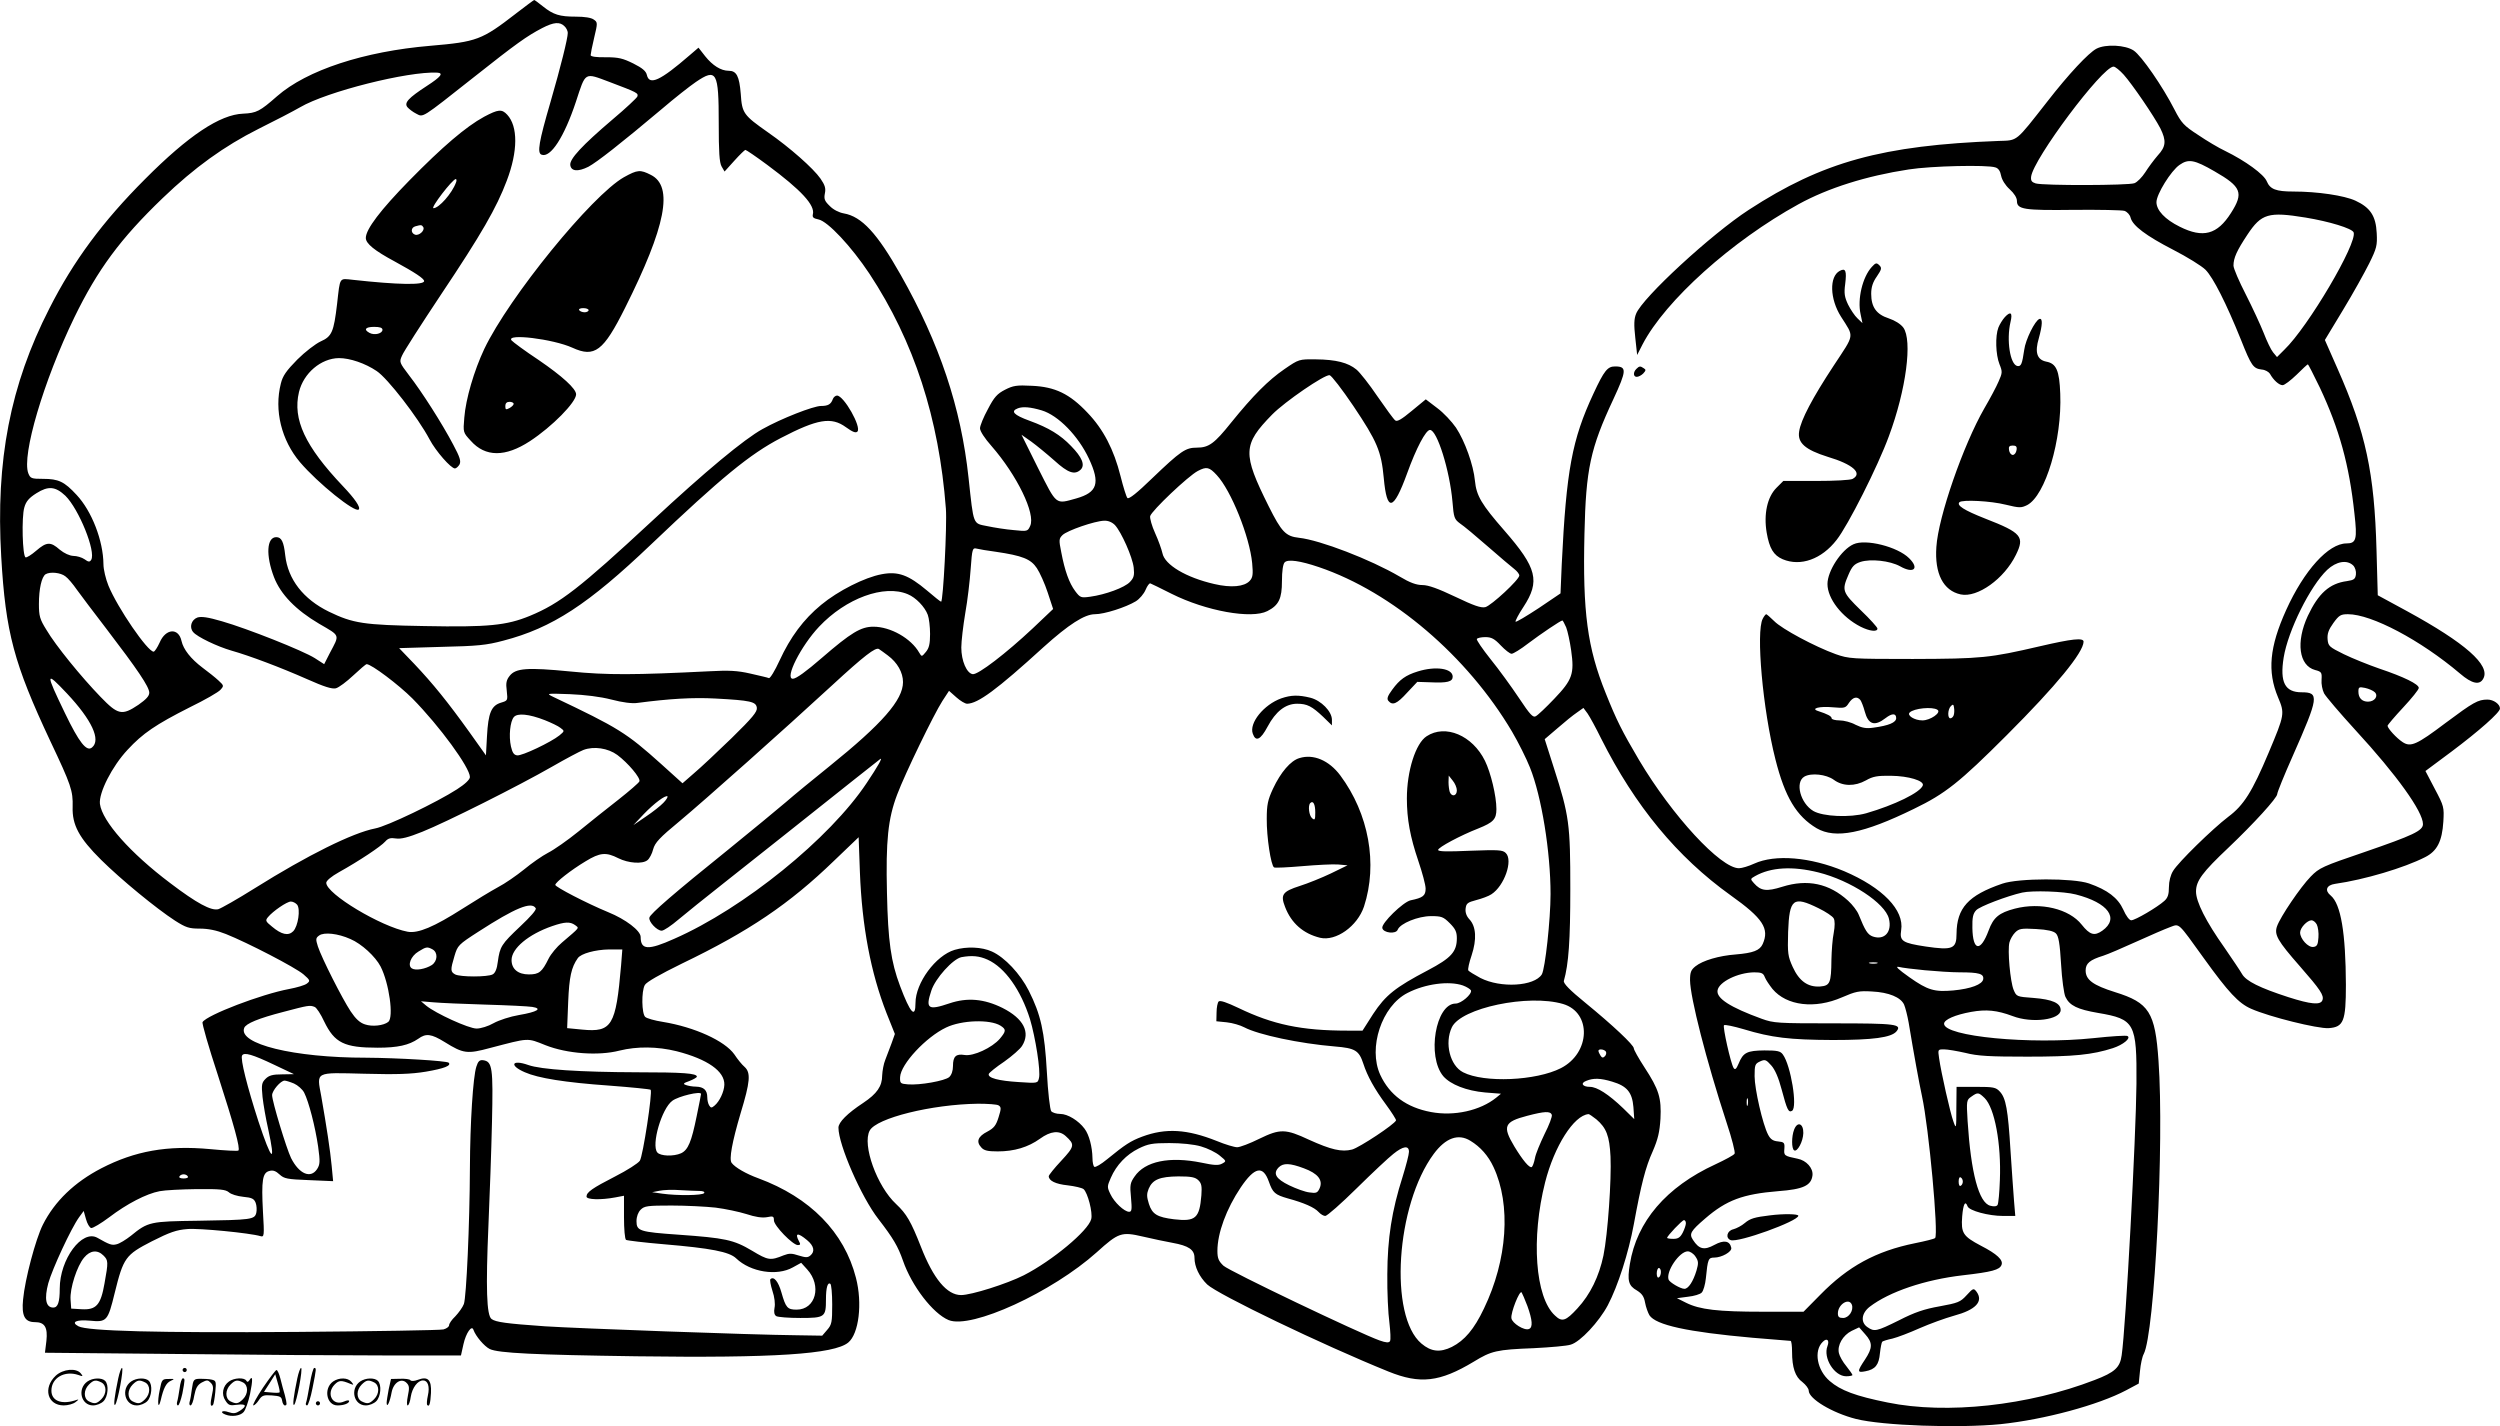 <?xml version="1.0" encoding="UTF-8"?>
<svg xmlns="http://www.w3.org/2000/svg" version="1.0" viewBox="0 0 1200.691 684.945" preserveAspectRatio="xMidYMid meet">
  <g transform="translate(-0.309,684.99) scale(0.1,-0.1)" fill="#000000" stroke="none">
    <path d="M2480 6784 c-163 -126 -187 -135 -410 -154 -319 -27 -593 -117 -736 -242 -83 -73 -99 -81 -163 -84 -111 -4 -263 -105 -471 -314 -203 -203 -344 -393 -460 -622 -188 -368 -258 -730 -231 -1192 21 -365 61 -513 236 -886 100 -211 109 -238 107 -315 -3 -87 31 -150 137 -255 95 -94 264 -233 355 -292 52 -33 67 -38 118 -38 41 0 81 -8 126 -26 103 -41 335 -161 373 -194 32 -28 33 -31 16 -44 -10 -8 -48 -19 -85 -26 -134 -25 -395 -125 -416 -159 -4 -5 29 -119 73 -253 79 -245 109 -354 99 -364 -3 -3 -64 0 -136 7 -206 19 -361 -9 -522 -92 -129 -67 -224 -158 -281 -271 -35 -70 -86 -262 -95 -359 -8 -79 8 -109 57 -109 47 0 62 -25 55 -90 l-7 -57 638 -6 c351 -4 800 -7 999 -7 l361 0 12 54 c12 54 40 94 48 69 11 -31 52 -79 78 -92 41 -20 216 -28 705 -35 659 -9 949 10 1017 66 51 42 69 188 37 311 -56 219 -220 386 -469 478 -58 21 -112 52 -128 74 -13 17 2 99 43 238 46 151 50 195 19 223 -12 10 -34 37 -49 60 -46 65 -191 131 -343 156 -39 6 -78 17 -85 24 -17 15 -19 123 -2 153 7 14 72 51 178 103 322 155 516 286 731 494 l118 113 6 -167 c10 -262 52 -483 128 -678 l40 -100 -16 -45 c-9 -24 -23 -60 -30 -79 -8 -19 -14 -53 -15 -75 0 -52 -25 -88 -91 -132 -76 -50 -119 -93 -119 -119 0 -82 110 -334 192 -439 71 -92 94 -131 118 -200 42 -121 143 -253 219 -285 109 -45 498 134 712 326 104 94 118 99 221 75 46 -11 110 -24 142 -30 78 -14 106 -33 106 -72 0 -43 23 -91 61 -128 51 -48 551 -289 870 -418 153 -62 247 -51 410 47 85 52 109 58 289 65 80 4 160 11 177 17 46 13 136 110 178 189 49 93 100 253 125 389 35 191 56 274 91 351 25 58 33 92 37 156 5 100 -7 140 -77 247 -28 43 -51 84 -51 91 0 16 -101 111 -233 219 -75 61 -106 93 -103 105 23 81 31 194 31 441 0 312 -5 352 -79 582 l-44 138 62 53 c33 29 75 63 93 75 l31 22 20 -27 c11 -16 40 -69 65 -120 163 -324 365 -569 622 -753 156 -111 187 -160 154 -234 -14 -31 -46 -43 -129 -50 -81 -6 -159 -29 -194 -57 -21 -17 -26 -28 -26 -67 1 -83 77 -382 176 -685 25 -75 42 -142 38 -148 -4 -7 -45 -29 -92 -51 -237 -109 -378 -275 -411 -479 -13 -80 -7 -104 34 -127 24 -15 34 -29 39 -58 4 -22 14 -49 21 -61 31 -47 181 -80 495 -108 96 -8 178 -15 183 -15 4 0 7 -24 7 -52 0 -76 15 -121 50 -146 16 -13 30 -31 30 -41 0 -39 113 -107 227 -136 127 -32 490 -45 694 -25 211 22 470 92 604 163 l60 32 6 60 c3 33 11 70 18 82 52 99 99 1015 71 1408 -16 234 -45 279 -209 330 -105 33 -141 59 -141 104 0 34 20 51 85 71 22 7 94 38 160 68 66 30 138 61 160 69 47 17 35 28 164 -151 116 -161 166 -215 226 -241 88 -39 319 -96 372 -93 72 5 83 33 83 208 -1 249 -24 388 -73 429 -30 24 -21 50 21 56 141 20 332 77 432 128 58 29 82 76 88 171 4 69 3 74 -41 157 l-45 86 125 93 c132 99 233 188 233 207 0 21 -31 43 -60 43 -46 0 -68 -13 -201 -112 -139 -105 -168 -118 -207 -92 -29 19 -71 65 -72 78 0 4 34 44 75 88 41 44 75 86 75 94 0 18 -71 53 -190 93 -52 18 -129 49 -170 69 -71 35 -75 39 -78 72 -2 27 5 46 28 78 27 37 35 42 70 42 113 0 348 -124 538 -285 58 -50 95 -57 112 -24 35 64 -87 171 -367 324 l-140 76 -6 217 c-10 370 -51 564 -188 873 l-60 136 87 144 c48 79 104 180 126 224 36 73 39 86 36 145 -4 83 -31 123 -102 156 -54 25 -183 44 -298 44 -84 0 -112 11 -128 49 -13 33 -102 98 -200 146 -30 14 -89 49 -130 77 -68 44 -80 57 -113 121 -57 112 -159 259 -196 284 -40 27 -135 32 -179 9 -38 -20 -133 -121 -237 -255 -153 -195 -140 -185 -232 -188 -560 -21 -846 -100 -1201 -331 -180 -117 -511 -422 -541 -499 -10 -24 -11 -53 -4 -115 l9 -83 26 51 c110 211 429 497 749 673 142 78 326 136 529 167 107 17 377 23 416 10 15 -4 24 -18 28 -40 4 -20 20 -46 41 -65 22 -20 35 -41 35 -56 0 -41 33 -46 274 -43 122 1 231 -1 243 -5 13 -5 26 -19 29 -33 10 -38 73 -86 205 -154 66 -34 136 -77 155 -96 37 -38 99 -160 170 -336 50 -126 59 -138 100 -143 16 -1 33 -11 39 -20 17 -31 44 -55 61 -55 9 0 39 23 67 50 28 28 52 50 54 50 3 0 28 -51 58 -112 93 -198 141 -370 166 -605 14 -123 9 -143 -38 -143 -87 0 -204 -130 -290 -320 -80 -177 -91 -295 -39 -419 33 -78 32 -83 -45 -266 -79 -188 -120 -253 -194 -308 -76 -58 -240 -218 -265 -260 -12 -19 -20 -50 -20 -78 0 -34 -5 -51 -22 -66 -33 -30 -140 -93 -159 -93 -9 0 -25 21 -38 51 -26 57 -76 95 -165 126 -75 26 -338 26 -416 -1 -164 -56 -219 -117 -220 -241 0 -72 -19 -80 -148 -61 -112 17 -126 26 -118 78 16 97 -89 205 -274 284 -163 68 -331 82 -432 36 -26 -12 -59 -22 -73 -22 -88 0 -320 251 -480 520 -82 139 -108 191 -160 321 -88 218 -111 388 -102 766 7 310 28 409 139 646 64 138 65 157 8 157 -36 0 -52 -19 -104 -131 -103 -221 -130 -368 -152 -817 l-6 -142 -105 -71 c-58 -38 -108 -68 -111 -65 -2 3 14 35 38 71 81 124 65 187 -91 366 -111 127 -135 168 -142 240 -7 75 -48 190 -91 255 -20 29 -60 72 -90 94 l-55 42 -68 -56 c-48 -40 -70 -53 -79 -45 -7 5 -45 57 -85 115 -39 58 -85 116 -101 129 -40 33 -98 48 -194 49 -82 1 -82 1 -152 -47 -77 -53 -150 -126 -256 -257 -80 -100 -107 -120 -164 -120 -55 0 -77 -15 -216 -148 -70 -68 -111 -101 -118 -94 -5 5 -20 53 -33 105 -32 128 -83 226 -159 305 -86 91 -156 124 -266 129 -74 4 -91 1 -130 -19 -37 -19 -52 -35 -82 -93 -21 -38 -38 -80 -38 -92 0 -14 23 -49 55 -85 123 -141 213 -326 186 -384 -12 -26 -13 -27 -79 -20 -37 3 -94 12 -127 19 -70 14 -65 1 -90 232 -36 337 -139 645 -326 975 -113 200 -187 280 -273 295 -23 4 -51 18 -68 36 -25 24 -28 34 -23 60 5 24 1 39 -21 71 -34 49 -147 149 -252 222 -118 83 -125 92 -131 185 -7 85 -20 111 -58 111 -37 0 -77 25 -113 70 l-32 41 -42 -36 c-142 -123 -194 -147 -206 -95 -4 18 -21 33 -65 55 -51 25 -71 30 -132 30 -44 -1 -73 3 -73 10 0 5 7 43 17 84 17 71 17 74 -2 87 -12 9 -44 14 -86 14 -78 0 -108 9 -159 50 -21 17 -39 30 -41 30 -2 0 -42 -30 -89 -66z m234 -60 c9 -8 16 -23 16 -32 0 -26 -34 -163 -83 -332 -56 -192 -65 -245 -43 -253 43 -17 109 85 165 254 48 146 39 141 162 95 132 -50 139 -53 133 -70 -3 -7 -56 -57 -118 -109 -148 -126 -208 -191 -204 -220 4 -30 37 -33 87 -8 41 22 155 111 351 276 63 54 137 112 165 131 100 68 110 49 110 -196 0 -140 3 -191 14 -210 l14 -24 47 52 c26 29 50 52 53 52 4 0 51 -32 105 -72 163 -121 231 -194 219 -238 -3 -14 3 -19 27 -24 45 -9 158 -130 245 -261 214 -325 334 -693 367 -1128 6 -80 -13 -447 -23 -447 -3 0 -33 24 -68 54 -88 74 -138 93 -217 78 -82 -15 -210 -80 -291 -147 -85 -70 -148 -155 -200 -268 -22 -48 -45 -86 -51 -84 -6 3 -47 12 -90 22 -61 14 -103 16 -194 11 -360 -18 -492 -19 -671 -1 -205 20 -261 16 -290 -21 -16 -20 -19 -35 -14 -72 5 -47 5 -47 -28 -57 -46 -14 -61 -49 -67 -161 l-5 -92 -79 111 c-104 145 -176 234 -265 328 l-73 76 202 6 c175 4 217 8 299 30 234 61 407 174 709 462 337 321 475 434 623 511 177 92 243 103 313 52 32 -23 47 -29 55 -21 21 21 -65 173 -98 173 -7 0 -17 -8 -20 -17 -9 -25 -23 -33 -57 -33 -36 0 -190 -60 -281 -111 -87 -48 -272 -201 -531 -442 -347 -322 -441 -395 -586 -455 -112 -46 -200 -55 -506 -49 -294 5 -343 13 -459 69 -123 60 -197 155 -210 271 -7 65 -18 87 -43 87 -46 0 -51 -87 -11 -192 32 -83 105 -158 217 -224 103 -60 99 -50 51 -141 l-27 -53 -45 29 c-57 36 -324 142 -446 177 -68 20 -99 24 -118 18 -29 -11 -40 -47 -20 -70 19 -23 115 -69 184 -89 88 -25 234 -80 363 -137 83 -37 119 -48 138 -44 15 4 52 32 84 62 31 29 60 54 64 54 23 0 154 -99 220 -165 131 -133 276 -332 276 -377 0 -12 -23 -34 -62 -59 -96 -62 -337 -178 -393 -188 -108 -21 -324 -128 -578 -287 -83 -52 -162 -97 -176 -101 -34 -8 -102 28 -231 126 -191 144 -326 296 -337 380 -6 53 58 180 133 260 73 79 135 121 299 204 72 35 138 73 147 84 17 19 17 20 -10 45 -15 14 -49 41 -76 61 -57 43 -92 88 -101 128 -14 65 -76 61 -105 -7 -11 -24 -24 -44 -29 -44 -29 0 -173 210 -217 317 -13 32 -24 78 -24 103 -1 113 -56 255 -129 333 -59 64 -87 77 -161 77 -56 0 -61 2 -71 27 -32 86 73 442 221 748 112 230 221 378 424 573 154 148 296 250 461 333 77 38 167 85 200 104 128 75 518 173 658 166 32 -2 18 -20 -50 -64 -89 -58 -110 -81 -93 -102 8 -9 26 -23 42 -31 35 -18 21 -27 278 176 202 160 254 197 327 235 56 29 85 31 107 9z m7489 -233 c41 -46 145 -198 176 -258 29 -59 27 -87 -13 -130 -18 -21 -45 -57 -60 -81 -15 -23 -38 -47 -52 -52 -29 -11 -436 -12 -474 -1 -19 6 -24 13 -22 32 10 85 342 529 396 529 8 0 30 -18 49 -39z m436 -464 c129 -74 141 -103 79 -200 -66 -104 -134 -122 -246 -66 -71 35 -112 79 -112 118 0 38 70 151 111 179 43 30 71 25 168 -31z m437 -222 c115 -19 223 -52 231 -71 19 -51 -219 -455 -333 -564 l-35 -35 -19 23 c-10 12 -30 54 -45 93 -15 38 -54 122 -86 185 -32 62 -59 125 -59 138 0 37 16 72 67 149 67 101 101 111 279 82z m-4573 -905 c114 -170 134 -217 146 -346 15 -165 46 -159 112 22 44 122 90 209 110 209 34 0 95 -195 108 -345 6 -76 9 -84 36 -104 17 -11 77 -61 134 -111 56 -49 114 -98 127 -108 13 -10 24 -24 24 -31 0 -20 -134 -144 -163 -152 -21 -5 -55 7 -145 50 -82 39 -129 56 -157 56 -29 0 -60 11 -110 41 -140 82 -382 175 -483 186 -64 7 -84 28 -146 152 -126 253 -125 295 17 440 61 62 252 193 276 189 9 -2 60 -68 114 -148z m-1497 -21 c80 -24 176 -123 227 -232 55 -118 41 -162 -61 -191 -101 -28 -92 -35 -183 145 l-80 161 47 -33 c26 -19 76 -60 111 -91 66 -60 98 -71 127 -43 21 22 6 59 -47 113 -51 53 -106 87 -199 121 -77 28 -93 46 -56 60 24 9 60 6 114 -10z m841 -311 c69 -74 158 -296 170 -423 5 -54 3 -69 -12 -85 -26 -28 -89 -34 -170 -15 -135 31 -238 92 -249 148 -4 18 -19 61 -35 96 -16 35 -26 72 -24 82 7 26 183 193 229 217 42 22 55 19 91 -20z m-5530 -99 c65 -64 148 -269 124 -308 -7 -11 -13 -11 -32 3 -13 9 -37 16 -54 16 -18 1 -43 12 -65 30 -44 39 -63 38 -113 -5 -23 -20 -46 -34 -51 -32 -15 5 -20 194 -6 240 8 29 23 46 58 68 57 36 91 33 139 -12z m5041 -141 c31 -34 84 -153 90 -204 4 -37 1 -49 -18 -69 -25 -27 -118 -61 -191 -71 -44 -6 -48 -5 -72 27 -29 39 -50 97 -67 187 -12 59 -11 65 6 82 22 22 156 68 200 69 19 1 38 -7 52 -21z m-573 -128 c129 -19 169 -35 198 -79 14 -21 38 -74 52 -117 l26 -79 -98 -93 c-128 -120 -262 -223 -288 -220 -29 4 -55 64 -55 128 0 30 9 105 19 165 11 61 22 156 26 213 7 97 9 102 29 97 11 -3 53 -10 91 -15z m1553 -74 c353 -120 713 -428 927 -790 30 -51 69 -129 86 -172 56 -139 99 -406 99 -608 0 -122 -26 -360 -42 -386 -36 -57 -197 -67 -295 -17 -28 15 -54 31 -58 36 -3 6 4 38 16 73 25 76 22 138 -11 173 -14 15 -20 33 -18 51 3 25 9 30 51 41 27 7 60 19 73 28 62 40 105 163 69 198 -15 15 -34 16 -171 11 -113 -5 -154 -4 -154 4 0 12 106 69 193 103 72 29 87 44 87 93 0 63 -27 175 -55 232 -60 122 -190 177 -280 118 -53 -34 -95 -167 -95 -299 0 -100 16 -185 55 -300 19 -56 35 -115 35 -133 0 -34 -13 -44 -72 -56 -36 -8 -141 -110 -136 -133 4 -24 66 -31 74 -8 12 30 98 65 160 65 50 0 59 -3 90 -34 27 -27 34 -42 34 -72 0 -65 -27 -95 -139 -154 -156 -82 -203 -119 -263 -210 l-51 -80 -71 0 c-223 0 -359 29 -525 109 -55 26 -88 38 -95 31 -5 -5 -10 -29 -10 -52 l-1 -43 50 -5 c28 -3 65 -14 84 -24 68 -36 266 -78 435 -92 98 -8 116 -19 137 -83 19 -59 54 -122 108 -195 28 -38 50 -73 49 -77 -7 -19 -175 -130 -211 -140 -50 -13 -101 -1 -207 47 -113 53 -139 53 -238 5 -46 -23 -94 -41 -107 -41 -13 0 -57 13 -98 30 -143 57 -245 63 -358 21 -56 -21 -82 -38 -169 -109 -28 -23 -56 -40 -61 -36 -5 3 -9 22 -9 42 -1 54 -16 112 -38 141 -29 39 -81 71 -117 71 -18 0 -37 6 -43 13 -6 7 -16 92 -21 188 -11 195 -29 276 -87 391 -41 81 -115 160 -177 188 -48 22 -121 25 -179 8 -91 -27 -188 -159 -188 -255 0 -77 -25 -49 -74 81 -44 117 -58 215 -63 447 -6 252 5 357 49 473 38 101 176 385 217 449 l32 49 35 -31 c19 -17 42 -31 52 -31 52 1 141 66 367 272 121 109 197 158 247 158 45 0 148 33 196 62 18 11 39 36 47 55 8 19 18 33 23 31 4 -1 50 -24 102 -50 166 -83 384 -122 460 -83 55 28 70 60 70 144 0 48 5 82 13 90 15 16 74 8 165 -23z m4967 8 c9 -9 15 -28 13 -43 -3 -22 -9 -27 -43 -32 -84 -11 -137 -59 -188 -167 -58 -125 -43 -239 35 -260 31 -8 33 -12 31 -46 -2 -21 4 -50 12 -66 8 -15 76 -95 151 -177 198 -215 324 -391 324 -451 0 -32 -48 -54 -280 -134 -203 -69 -218 -76 -259 -118 -49 -50 -146 -193 -162 -239 -14 -40 2 -69 110 -192 98 -112 117 -140 108 -163 -9 -24 -55 -20 -164 15 -136 44 -203 77 -222 111 -9 16 -47 72 -84 126 -90 127 -137 221 -137 270 0 51 30 92 156 211 121 115 234 239 234 257 0 8 33 90 74 182 126 285 129 307 43 307 -80 0 -105 48 -86 167 21 129 127 343 209 421 44 41 95 50 125 21z m-10988 -52 c13 -9 37 -38 55 -64 18 -25 82 -110 142 -188 149 -195 206 -279 206 -307 0 -16 -15 -32 -52 -58 -79 -53 -98 -49 -182 38 -93 96 -216 247 -260 322 -32 51 -36 67 -36 124 0 73 13 130 32 143 22 13 72 8 95 -10z m4046 -86 c39 -16 82 -61 96 -99 6 -16 11 -57 11 -92 0 -48 -5 -68 -20 -86 -20 -24 -20 -24 -32 -4 -39 69 -138 125 -220 125 -60 0 -107 -28 -248 -150 -75 -65 -123 -100 -139 -100 -41 0 39 158 126 250 129 137 313 204 426 156z m3162 -159 c7 -18 18 -68 24 -111 16 -112 6 -141 -81 -232 -40 -42 -79 -79 -89 -84 -13 -8 -28 8 -81 88 -36 54 -97 138 -136 186 -39 49 -69 93 -66 97 3 5 21 9 41 9 29 0 44 -8 74 -40 21 -22 44 -40 52 -40 8 0 44 22 80 50 61 46 156 110 164 110 2 0 10 -15 18 -33z m-3258 -135 c46 -34 73 -82 73 -128 0 -86 -100 -200 -353 -404 -76 -61 -171 -139 -210 -173 -40 -34 -162 -135 -272 -224 -266 -214 -379 -312 -383 -330 -5 -19 36 -63 59 -63 10 0 46 24 81 54 35 29 131 107 214 172 83 66 213 169 289 229 301 240 451 358 465 369 15 11 -11 -35 -64 -114 -177 -267 -592 -603 -925 -749 -125 -56 -161 -54 -161 9 0 30 -72 85 -156 119 -104 43 -254 121 -254 131 0 12 75 71 145 113 70 43 99 45 158 15 48 -24 116 -29 140 -9 9 7 22 31 27 52 9 32 30 55 127 135 121 101 502 440 733 653 154 142 208 183 224 174 6 -4 26 -18 43 -31z m-3942 -183 c119 -127 164 -223 120 -259 -26 -22 -62 24 -130 165 -95 197 -94 204 10 94z m11084 6 c18 -18 -1 -45 -33 -45 -29 0 -46 18 -46 48 0 22 3 24 32 18 18 -4 39 -13 47 -21z m-8469 -35 c53 -14 100 -20 125 -16 153 20 265 27 375 21 168 -9 194 -15 198 -44 3 -19 -21 -48 -121 -146 -69 -67 -150 -143 -181 -169 l-55 -48 -103 93 c-166 149 -204 173 -518 322 -35 17 -33 17 80 13 72 -3 146 -12 200 -26z m-320 -99 c30 -12 64 -28 75 -37 20 -15 20 -15 -5 -36 -41 -33 -180 -99 -203 -96 -16 2 -23 13 -30 43 -11 50 -4 120 14 141 17 20 72 15 149 -15z m348 -167 c51 -38 113 -111 106 -127 -3 -7 -48 -46 -100 -87 -53 -41 -139 -110 -192 -153 -53 -43 -119 -89 -147 -103 -27 -14 -79 -50 -115 -80 -36 -29 -92 -68 -125 -85 -33 -18 -109 -64 -170 -103 -138 -88 -214 -120 -264 -111 -128 24 -391 182 -391 235 0 10 25 31 61 51 97 54 202 124 222 147 14 16 26 19 51 15 24 -4 60 5 127 32 115 46 462 220 624 313 66 38 134 74 150 80 50 19 118 9 163 -24z m4032 -170 c0 -27 -24 -33 -34 -8 -3 9 -6 30 -6 47 l1 32 19 -24 c11 -13 20 -34 20 -47z m-3811 -60 c-13 -14 -51 -44 -84 -66 l-60 -41 50 53 c50 52 105 93 114 85 2 -3 -6 -17 -20 -31z m5547 -334 c156 -39 321 -148 339 -222 16 -64 -21 -105 -77 -86 -25 9 -37 28 -68 105 -7 18 -30 48 -51 67 -91 83 -195 105 -316 67 -76 -24 -103 -20 -136 17 -18 20 -18 21 5 34 76 43 180 49 304 18z m1237 -106 c156 -40 210 -115 127 -174 -38 -27 -60 -20 -99 29 -60 76 -197 109 -321 77 -76 -20 -103 -42 -126 -105 -39 -105 -76 -99 -78 12 -1 50 3 69 18 85 15 18 150 69 221 85 49 11 201 6 258 -9z m-8543 -49 c17 -21 5 -104 -19 -128 -23 -23 -56 -16 -102 23 -31 25 -32 29 -19 45 24 29 91 75 110 75 10 0 23 -7 30 -15z m7307 -17 c35 -17 68 -39 73 -49 6 -11 6 -37 0 -70 -6 -28 -10 -86 -11 -128 -1 -113 -7 -125 -54 -129 -59 -4 -101 26 -132 94 -23 51 -25 64 -22 168 6 160 24 174 146 114z m-6161 0 c5 -7 -24 -40 -74 -87 -91 -86 -98 -97 -108 -170 -4 -35 -13 -55 -25 -61 -24 -13 -155 -13 -180 0 -23 13 -23 22 -3 89 15 50 18 54 116 117 175 113 254 146 274 112z m8554 -78 c6 -12 10 -40 8 -63 -2 -34 -7 -43 -24 -45 -25 -4 -64 39 -64 69 0 23 34 59 55 59 8 0 19 -9 25 -20z m-8365 -3 c20 -16 27 -7 -63 -84 -24 -20 -53 -55 -64 -77 -32 -65 -46 -76 -95 -76 -52 0 -83 26 -83 69 0 56 82 124 195 163 61 21 86 22 110 5z m7112 -40 c13 -12 19 -48 25 -148 4 -72 14 -143 21 -157 20 -42 58 -60 157 -77 176 -30 186 -48 184 -340 -2 -249 -51 -1168 -71 -1304 -8 -59 -33 -82 -130 -119 -318 -123 -711 -166 -994 -108 -154 31 -226 58 -278 103 -61 52 -78 145 -34 188 20 21 34 9 23 -20 -22 -57 33 -145 90 -145 16 0 30 3 30 6 0 3 -13 22 -29 42 -17 20 -33 49 -36 63 -9 38 19 86 61 107 l36 17 29 -33 c37 -41 36 -66 -1 -122 -38 -57 -38 -64 2 -56 48 9 65 31 70 87 3 27 8 52 11 55 3 3 25 10 49 15 24 6 82 28 131 50 48 21 122 48 165 60 104 28 142 68 108 115 -14 18 -16 18 -48 -17 -30 -33 -42 -37 -129 -53 -74 -13 -121 -29 -195 -67 -109 -54 -119 -56 -152 -33 -34 23 -29 67 11 98 94 72 265 130 447 151 140 16 177 26 186 50 9 23 -21 52 -99 92 -87 46 -96 61 -90 141 5 60 15 78 26 48 8 -21 101 -46 170 -46 l59 0 -6 72 c-3 40 -11 150 -17 243 -12 196 -22 251 -51 282 -19 21 -31 23 -115 23 l-93 0 -1 -102 c0 -100 -1 -102 -14 -65 -15 40 -59 235 -69 305 -6 42 -6 42 24 42 17 0 63 -8 103 -17 58 -15 117 -18 297 -18 224 0 312 9 411 41 49 16 88 48 70 58 -5 4 -79 -1 -163 -10 -304 -32 -718 8 -718 69 0 20 53 43 130 57 73 13 124 8 199 -20 93 -36 231 -18 231 29 0 33 -40 51 -130 58 -81 6 -82 6 -96 39 -16 39 -30 190 -20 228 4 15 16 36 27 47 19 19 30 21 101 17 55 -3 84 -10 95 -21z m-8191 -27 c54 -23 120 -84 145 -132 41 -80 64 -244 37 -266 -23 -18 -77 -24 -112 -12 -25 8 -45 27 -69 63 -41 62 -139 256 -157 311 -11 35 -11 41 6 53 23 17 90 10 150 -17z m395 -50 c26 -15 24 -56 -4 -75 -30 -19 -78 -28 -96 -16 -22 14 -5 59 32 81 37 23 42 24 68 10z m905 -77 c-25 -290 -44 -322 -187 -308 l-72 7 5 127 c5 119 15 165 46 209 15 22 84 41 151 42 l63 0 -6 -77z m1760 28 c84 -38 160 -146 204 -286 26 -87 52 -250 43 -283 -6 -25 -6 -25 -97 -19 -98 6 -150 20 -144 39 2 6 35 33 74 59 38 27 77 61 86 76 41 65 7 131 -94 182 -89 44 -169 51 -255 22 -103 -35 -116 -26 -87 61 19 59 104 153 145 161 50 9 85 6 125 -12z m4272 -18 c-10 -2 -26 -2 -35 0 -10 3 -2 5 17 5 19 0 27 -2 18 -5z m230 -33 c53 -5 129 -10 167 -10 93 0 117 -7 113 -33 -4 -25 -59 -46 -144 -54 -90 -8 -122 1 -210 63 -55 39 -71 54 -51 50 15 -4 72 -11 125 -16z m-769 -33 c5 -13 22 -38 37 -57 68 -81 204 -97 334 -40 65 28 81 32 144 28 81 -4 138 -28 154 -63 6 -14 16 -53 22 -87 25 -151 50 -288 64 -353 33 -151 80 -664 63 -681 -3 -4 -47 -15 -97 -25 -187 -38 -321 -111 -455 -248 l-80 -81 -195 0 c-216 0 -303 10 -369 43 l-44 22 53 7 c29 3 59 12 66 20 8 8 17 39 20 69 9 92 12 99 40 99 36 0 86 28 82 47 -7 34 -35 39 -81 14 -49 -27 -74 -21 -103 24 -19 29 -12 42 59 103 102 88 180 117 350 131 121 9 159 27 165 76 4 34 -29 72 -72 80 -64 13 -66 15 -63 48 2 29 -1 32 -31 35 -24 2 -36 11 -47 32 -26 49 -65 220 -65 281 0 54 2 60 26 71 24 11 29 9 54 -19 18 -20 35 -59 50 -116 26 -98 33 -112 50 -102 27 17 -6 218 -44 270 -12 17 -26 20 -89 20 -84 -1 -102 -10 -124 -64 -11 -26 -17 -31 -24 -20 -14 23 -53 198 -46 205 4 4 46 -5 94 -19 135 -41 221 -51 428 -52 195 0 281 12 306 41 29 35 -2 39 -299 39 -272 0 -290 1 -348 22 -151 55 -218 98 -212 136 6 41 98 86 176 87 35 0 44 -4 51 -23z m-1450 -40 c19 -7 36 -18 39 -24 5 -18 -47 -63 -74 -63 -96 0 -139 -254 -59 -349 35 -40 111 -70 201 -78 l76 -6 -23 -19 c-77 -62 -202 -90 -313 -69 -118 22 -199 82 -244 179 -59 129 7 330 131 393 85 44 199 59 266 36z m481 -89 c138 -41 132 -235 -10 -308 -119 -61 -369 -72 -470 -20 -63 32 -90 140 -54 216 44 93 368 161 534 112z m-5175 -3 c105 -3 205 -8 224 -11 51 -8 25 -24 -63 -39 -42 -7 -97 -25 -122 -39 -26 -15 -62 -26 -82 -26 -38 0 -197 73 -242 110 l-25 21 60 -5 c33 -3 146 -8 250 -11z m-821 -11 c9 -3 30 -35 46 -70 50 -103 96 -126 257 -126 96 0 150 12 195 43 37 27 62 24 127 -16 90 -56 108 -58 219 -28 188 49 175 49 265 13 104 -41 254 -52 355 -26 85 21 182 20 275 -3 148 -38 231 -96 229 -161 -1 -33 -23 -80 -47 -100 -14 -12 -18 -12 -26 1 -5 8 -9 25 -9 39 0 34 -17 50 -54 51 -17 0 -39 4 -49 8 -15 5 -12 9 17 19 20 8 36 17 36 21 0 16 -65 21 -289 21 -270 1 -460 13 -521 35 -79 28 -93 -2 -16 -35 63 -28 192 -49 405 -64 106 -8 196 -17 199 -20 10 -10 -37 -319 -52 -341 -8 -12 -61 -46 -118 -75 -111 -57 -138 -76 -138 -97 0 -15 69 -17 138 -4 l42 8 0 -103 c0 -56 4 -106 10 -109 5 -3 87 -13 182 -21 225 -19 314 -36 347 -68 69 -66 196 -86 272 -43 l40 22 29 -32 c71 -78 41 -193 -51 -193 -44 0 -52 9 -73 83 -15 53 -37 79 -53 63 -3 -3 1 -28 10 -56 10 -29 14 -63 10 -81 -4 -21 -1 -34 8 -40 8 -5 60 -9 116 -9 118 0 123 4 123 89 0 56 8 84 21 75 5 -3 9 -47 9 -99 0 -85 -2 -97 -24 -122 l-24 -28 -124 2 c-213 2 -1056 33 -1208 43 -185 13 -236 20 -256 35 -24 17 -28 150 -15 450 6 138 14 360 17 495 6 263 2 292 -43 298 -16 2 -24 -5 -32 -31 -16 -49 -30 -268 -31 -487 -1 -269 -17 -621 -29 -653 -6 -16 -25 -42 -41 -59 -17 -16 -30 -35 -30 -43 0 -7 -12 -16 -27 -20 -16 -4 -332 -9 -703 -12 -669 -5 -1007 4 -1050 27 -38 20 -11 33 55 27 81 -8 86 -2 119 133 42 170 52 183 178 248 87 44 119 55 171 59 56 5 301 -19 351 -34 18 -5 19 0 12 118 -8 151 -2 187 31 195 17 5 31 0 49 -17 22 -20 36 -23 141 -27 l116 -5 -7 74 c-7 74 -24 185 -50 334 -22 120 -33 114 206 108 156 -4 225 -2 297 10 88 15 123 29 109 43 -10 9 -243 23 -398 24 -347 0 -614 66 -584 143 8 21 68 46 188 77 121 32 127 33 150 24z m3294 -90 c28 -18 28 -26 -3 -63 -37 -43 -127 -85 -169 -78 -42 7 -56 -7 -56 -53 0 -23 -7 -43 -18 -53 -20 -18 -142 -40 -199 -35 -36 3 -38 5 -37 35 3 62 124 192 221 238 75 36 211 40 261 9z m2908 -125 c3 -6 1 -16 -5 -22 -9 -9 -14 -8 -21 3 -5 8 -10 18 -10 23 0 11 28 8 36 -4z m-6396 -63 l95 -45 -57 -1 c-45 0 -63 -5 -79 -21 -19 -19 -21 -28 -15 -88 4 -36 16 -105 27 -153 38 -174 17 -157 -47 37 -53 164 -88 301 -78 316 10 16 49 5 154 -45z m6426 -81 c71 -21 96 -51 102 -122 l4 -58 -53 52 c-71 68 -126 103 -160 103 -36 0 -47 18 -17 29 34 14 68 13 124 -4z m-6331 -9 c18 -8 41 -28 49 -44 22 -43 53 -163 67 -259 10 -73 9 -86 -5 -108 -31 -47 -86 -24 -125 53 -22 45 -91 272 -91 302 0 22 41 70 60 70 6 0 26 -6 45 -14z m1955 -50 c0 -2 -9 -50 -21 -107 -25 -123 -41 -162 -75 -178 -36 -16 -99 -14 -114 4 -30 36 21 211 72 248 29 22 138 48 138 33z m6165 -20 c48 -48 80 -219 73 -394 -2 -59 -7 -112 -11 -119 -4 -7 -17 -9 -35 -4 -55 14 -93 157 -109 407 -6 98 -5 101 18 117 31 22 35 21 64 -7z m-1138 -33 c-3 -10 -5 -4 -5 12 0 17 2 24 5 18 2 -7 2 -21 0 -30z m-3598 -2 c13 -8 13 -16 0 -57 -12 -39 -22 -52 -54 -69 -45 -23 -55 -48 -29 -76 13 -15 31 -19 79 -19 79 0 146 20 203 61 51 37 92 41 123 13 45 -41 44 -49 -21 -119 -33 -35 -60 -69 -60 -74 0 -22 33 -38 91 -44 34 -4 68 -12 76 -18 20 -17 45 -113 37 -144 -14 -56 -187 -200 -324 -270 -81 -41 -252 -95 -301 -95 -68 0 -133 78 -193 232 -48 122 -69 158 -119 205 -92 85 -164 285 -127 353 32 60 297 126 520 129 47 0 92 -3 99 -8z m2657 -45 c3 -8 -13 -50 -35 -93 -21 -44 -43 -96 -46 -116 -4 -21 -11 -39 -15 -42 -11 -7 -44 33 -84 99 -58 97 -49 118 62 147 84 22 111 23 118 5z m214 -22 c48 -41 63 -79 68 -179 5 -110 -13 -372 -34 -475 -21 -100 -63 -187 -125 -254 -56 -61 -74 -67 -108 -34 -95 87 -115 371 -47 640 44 173 138 321 208 327 3 1 20 -11 38 -25z m-605 -103 c48 -29 86 -72 111 -126 85 -181 67 -446 -46 -680 -47 -99 -93 -153 -154 -184 -57 -28 -100 -23 -146 16 -157 132 -123 665 59 911 57 77 118 99 176 63z m-1294 -27 c32 -9 72 -29 90 -44 33 -27 33 -27 11 -39 -17 -9 -38 -8 -99 5 -153 31 -271 7 -321 -67 -21 -30 -23 -41 -17 -101 5 -56 4 -68 -9 -68 -23 0 -72 46 -90 85 -16 33 -16 37 2 78 27 62 75 112 134 141 45 22 65 26 147 26 57 0 118 -6 152 -16z m999 -26 c0 -13 -14 -66 -30 -118 -53 -166 -73 -297 -74 -470 -1 -85 4 -190 10 -232 5 -43 7 -83 3 -89 -5 -9 -19 -8 -50 3 -96 34 -722 333 -750 359 -23 22 -29 35 -29 71 0 86 43 202 112 305 67 99 107 107 135 28 19 -54 29 -63 92 -81 77 -21 127 -43 147 -65 10 -11 24 -19 32 -19 9 0 77 60 151 133 75 74 154 148 176 165 47 38 75 42 75 10z m-505 -79 c68 -25 93 -57 76 -96 -10 -22 -16 -25 -49 -20 -20 2 -64 18 -97 34 -64 31 -80 57 -50 87 22 21 53 20 120 -5z m-5360 -39 c4 -6 -5 -10 -20 -10 -15 0 -24 4 -20 10 3 6 12 10 20 10 8 0 17 -4 20 -10z m4854 -19 c15 -15 17 -29 14 -72 -9 -110 -28 -127 -131 -115 -81 10 -105 24 -121 74 -11 35 -11 48 -1 73 19 44 53 58 143 59 62 0 81 -4 96 -19z m3671 -6 c0 -8 -4 -17 -10 -20 -6 -4 -10 5 -10 20 0 15 4 24 10 20 6 -3 10 -12 10 -20z m-8328 -51 c10 -10 41 -19 69 -22 42 -4 52 -9 60 -29 5 -13 6 -35 3 -48 -8 -32 -22 -34 -279 -38 -231 -3 -241 -5 -323 -72 -24 -19 -55 -38 -69 -41 -23 -6 -34 -2 -92 31 -74 42 -181 -103 -181 -244 0 -65 -9 -91 -31 -91 -36 0 -44 42 -24 117 19 68 109 263 148 317 l22 30 11 -39 c6 -22 17 -41 25 -43 8 -1 47 22 87 52 84 64 178 113 242 125 25 5 105 9 179 10 112 1 137 -2 153 -15z m2261 6 c16 0 26 -4 22 -10 -7 -12 -130 -13 -201 -3 l-49 7 35 7 c19 4 64 6 100 3 36 -2 78 -4 93 -4z m77 -80 c47 -6 113 -20 148 -31 42 -14 75 -19 98 -15 30 6 34 5 34 -15 0 -26 91 -119 115 -119 12 0 14 4 5 19 -21 40 -5 42 39 5 34 -28 39 -55 16 -74 -13 -11 -23 -10 -56 0 -33 11 -46 11 -72 1 -64 -26 -74 -25 -152 22 -89 53 -130 61 -353 77 -188 13 -202 18 -202 65 0 22 8 43 20 55 18 18 33 20 148 20 70 0 166 -5 212 -10z m4660 -75 c0 -9 -7 -29 -15 -45 -12 -23 -22 -30 -45 -30 -17 0 -30 2 -30 5 0 9 72 85 81 85 5 0 9 -7 9 -15z m-7600 -155 c23 -23 24 -30 5 -134 -18 -104 -40 -128 -110 -124 l-50 3 -3 43 c-4 54 31 162 65 202 29 35 64 39 93 10z m7646 -5 c15 -22 15 -32 5 -67 -16 -53 -39 -88 -58 -88 -19 0 -71 31 -76 44 -14 39 52 136 92 136 11 0 28 -11 37 -25z m-166 -74 c0 -11 -4 -23 -10 -26 -6 -4 -10 5 -10 19 0 14 5 26 10 26 6 0 10 -9 10 -19z m-641 -164 c24 -67 27 -103 7 -110 -22 -9 -81 28 -84 52 -4 26 39 135 49 124 3 -5 16 -34 28 -66z m1558 7 c10 -27 -14 -64 -42 -64 -19 0 -25 5 -25 22 0 43 53 77 67 42z M2328 6289 c-88 -48 -200 -144 -359 -306 -138 -141 -209 -234 -209 -276 0 -27 42 -61 139 -113 97 -53 141 -82 141 -94 0 -20 -125 -18 -342 6 -67 7 -61 16 -76 -116 -16 -135 -25 -156 -79 -180 -24 -11 -75 -50 -112 -87 -53 -54 -70 -78 -79 -115 -33 -129 3 -273 92 -378 86 -101 265 -245 282 -227 10 10 -18 51 -76 112 -182 192 -242 321 -211 452 22 91 106 162 192 163 53 0 126 -25 181 -62 53 -35 199 -224 254 -328 30 -57 103 -140 122 -140 6 0 16 9 22 19 8 16 2 35 -30 95 -53 101 -152 256 -212 333 -47 62 -48 64 -34 95 7 18 92 150 187 293 194 290 267 417 316 547 54 142 54 261 2 317 -26 28 -43 26 -111 -10z m-135 -316 c-19 -52 -82 -123 -108 -123 -16 0 91 139 107 140 4 0 5 -8 1 -17z m-157 -214 c9 -16 -21 -43 -40 -36 -21 8 -20 34 2 40 28 8 31 7 38 -4z m-196 -493 c0 -18 -38 -28 -62 -15 -30 16 -20 29 22 29 27 0 40 -4 40 -14z M3000 5999 c-155 -88 -552 -576 -671 -825 -49 -104 -89 -240 -96 -330 -6 -71 -6 -71 31 -111 70 -79 166 -79 284 -2 107 70 222 187 222 225 0 27 -66 87 -180 165 -65 43 -123 86 -130 94 -29 35 199 7 292 -35 107 -49 149 -17 253 191 196 391 234 584 124 639 -51 26 -64 25 -129 -11z m-170 -639 c0 -5 -9 -10 -19 -10 -11 0 -23 5 -26 10 -4 6 5 10 19 10 14 0 26 -4 26 -10z m-360 -450 c0 -5 -9 -14 -20 -20 -17 -9 -20 -8 -20 10 0 13 7 20 20 20 11 0 20 -4 20 -10z M6812 3625 c-58 -18 -87 -39 -122 -87 -23 -31 -27 -44 -19 -54 20 -24 41 -15 90 39 l49 52 62 -2 c83 -4 108 3 108 27 0 40 -82 52 -168 25z M6157 3496 c-84 -30 -156 -119 -137 -170 14 -40 37 -30 71 34 39 73 86 110 142 110 48 0 71 -12 125 -63 l42 -41 0 27 c0 40 -52 93 -104 106 -57 14 -92 13 -139 -3z M6244 3209 c-42 -12 -90 -68 -127 -147 -25 -54 -30 -77 -30 -145 -1 -86 20 -224 35 -233 5 -3 66 0 136 6 70 6 147 10 172 8 l45 -4 -80 -39 c-44 -21 -111 -48 -149 -60 -84 -27 -94 -42 -71 -101 30 -78 87 -128 168 -148 76 -18 179 55 211 150 67 205 23 446 -114 630 -54 72 -129 104 -196 83z m76 -261 c0 -35 -2 -39 -15 -28 -15 12 -21 61 -9 73 14 14 24 -6 24 -45z M8620 1425 c-13 -33 -13 -92 0 -100 15 -9 43 42 44 83 1 46 -28 58 -44 17z M8505 1013 c-75 -9 -96 -15 -122 -37 -15 -13 -40 -26 -55 -30 -31 -7 -39 -42 -13 -52 35 -14 325 91 325 117 0 9 -71 10 -135 2z M8993 5568 c-45 -49 -70 -155 -54 -227 l9 -43 -24 23 c-13 12 -33 42 -45 66 -17 36 -20 54 -14 98 8 65 2 79 -26 64 -51 -27 -48 -135 6 -220 64 -101 67 -80 -35 -235 -102 -155 -158 -261 -166 -316 -9 -55 29 -88 137 -122 121 -36 169 -79 120 -106 -11 -6 -87 -10 -176 -10 l-157 0 -33 -33 c-44 -44 -62 -126 -47 -215 13 -76 33 -109 77 -128 86 -36 187 0 259 93 54 68 198 353 251 498 83 223 114 461 69 522 -13 17 -40 34 -70 44 -59 19 -84 54 -84 118 0 32 8 56 27 83 23 34 25 41 12 54 -13 13 -18 12 -36 -8z M9632 5327 c-11 -12 -25 -35 -31 -50 -16 -41 -13 -131 5 -176 15 -37 14 -42 -4 -83 -10 -24 -41 -82 -69 -130 -101 -176 -221 -521 -230 -665 -9 -128 33 -210 117 -228 80 -17 209 75 265 190 43 87 28 106 -147 174 -104 41 -139 64 -124 79 14 13 151 6 222 -12 66 -16 74 -16 103 -2 88 46 168 314 159 535 -4 112 -19 145 -67 154 -45 9 -56 45 -36 112 18 65 19 98 3 93 -21 -7 -67 -100 -73 -148 -10 -69 -15 -81 -33 -78 -35 7 -53 125 -33 211 11 45 1 54 -27 24z m56 -639 c-2 -13 -10 -23 -18 -23 -8 0 -16 10 -18 23 -3 17 2 22 18 22 16 0 21 -5 18 -22z M7862 5078 c-16 -16 -15 -38 2 -38 8 0 22 7 31 16 13 14 14 19 3 25 -17 12 -22 11 -36 -3z M8905 4236 c-58 -26 -125 -128 -125 -191 0 -70 69 -159 159 -205 44 -22 81 -26 81 -9 0 6 -36 46 -80 88 -89 87 -92 95 -59 171 17 40 28 51 57 61 49 16 142 6 191 -21 65 -37 94 -11 43 39 -55 55 -209 94 -267 67z M8469 3878 c-33 -62 0 -435 61 -675 46 -182 101 -273 198 -331 90 -52 224 -26 467 93 151 73 219 127 446 354 239 239 368 397 369 449 0 20 -55 14 -210 -22 -241 -56 -279 -60 -610 -61 -295 0 -307 1 -370 23 -100 36 -259 121 -296 159 -18 18 -36 33 -38 33 -3 0 -11 -10 -17 -22z m469 -390 c5 -7 15 -32 21 -55 17 -63 47 -73 100 -32 31 24 51 24 51 0 0 -21 -35 -36 -110 -46 -34 -5 -54 -1 -85 14 -21 12 -56 21 -77 21 -21 0 -38 5 -38 10 0 10 -19 20 -65 35 -38 12 7 24 70 18 58 -5 62 -4 78 21 19 28 39 33 55 14z m448 -74 c-3 -8 -10 -14 -16 -14 -14 0 -13 43 3 59 10 10 13 8 15 -9 2 -12 1 -28 -2 -36z m-78 27 c21 -13 -34 -51 -72 -51 -38 0 -76 24 -61 38 20 20 109 29 133 13z m-498 -336 c43 -32 101 -33 155 -3 33 19 55 23 120 22 85 -1 160 -24 153 -46 -11 -34 -137 -95 -272 -134 -78 -22 -208 -16 -254 11 -62 37 -89 138 -43 165 33 19 105 11 141 -15z M571 230 c-18 -85 -24 -135 -15 -127 12 11 43 177 33 177 -4 0 -12 -22 -18 -50z M880 270 c0 -5 5 -10 10 -10 6 0 10 5 10 10 0 6 -4 10 -10 10 -5 0 -10 -4 -10 -10z M1431 230 c-18 -85 -24 -135 -15 -127 12 11 43 177 33 177 -4 0 -12 -22 -18 -50z M1491 203 c-7 -42 -15 -82 -18 -90 -3 -7 -1 -13 5 -13 5 0 17 37 26 83 19 95 19 97 8 97 -4 0 -14 -34 -21 -77z M271 243 c-63 -59 -40 -143 38 -143 20 0 46 7 57 16 18 14 18 15 -6 7 -64 -19 -110 0 -110 48 0 61 63 98 130 75 22 -8 23 -7 11 8 -22 27 -85 21 -120 -11z M1266 185 c-31 -47 -52 -85 -46 -85 5 0 17 11 26 25 15 23 23 26 63 23 39 -3 46 -6 49 -25 2 -13 8 -23 13 -23 11 0 11 6 0 50 -6 19 -15 54 -21 78 -6 23 -14 42 -19 42 -4 0 -33 -38 -65 -85z m80 -22 c-2 -3 -20 -3 -40 -1 l-35 3 27 42 27 43 12 -42 c7 -23 11 -43 9 -45z M423 215 c-50 -35 -31 -115 27 -115 17 0 39 9 50 20 22 22 27 79 8 98 -16 16 -59 15 -85 -3z m68 -5 c25 -14 25 -54 -1 -80 -23 -23 -33 -24 -61 -10 -25 14 -25 54 1 80 23 23 33 24 61 10z M633 215 c-50 -35 -31 -115 27 -115 17 0 39 9 50 20 22 22 27 79 8 98 -16 16 -59 15 -85 -3z m68 -5 c25 -14 25 -54 -1 -80 -23 -23 -33 -24 -61 -10 -25 14 -25 54 1 80 23 23 33 24 61 10z M770 173 c-12 -56 -8 -100 5 -48 13 57 26 83 48 93 20 9 19 10 -10 9 -31 0 -33 -2 -43 -54z M866 183 c-4 -27 -9 -56 -12 -65 -3 -10 -1 -18 4 -18 5 0 14 26 21 57 13 68 13 73 2 73 -5 0 -12 -21 -15 -47z M925 181 c-3 -25 -8 -54 -11 -63 -3 -10 -1 -18 4 -18 6 0 14 21 18 47 7 36 15 51 36 63 25 13 29 13 43 -1 13 -13 14 -24 6 -60 -9 -41 -8 -59 5 -47 3 3 8 31 11 61 5 53 4 56 -18 61 -13 3 -38 4 -56 4 -29 -1 -32 -4 -38 -47z M1103 215 c-30 -21 -38 -62 -17 -92 14 -22 21 -25 55 -20 45 6 50 -5 14 -29 -20 -13 -31 -14 -55 -6 -30 11 -44 -1 -14 -12 30 -12 71 -6 87 12 9 10 23 49 31 87 14 68 13 93 -3 66 -6 -9 -11 -10 -15 -2 -10 16 -58 14 -83 -4z m68 -5 c25 -14 25 -54 -1 -80 -23 -23 -33 -24 -61 -10 -25 14 -25 54 1 80 23 23 33 24 61 10z M1603 215 c-47 -33 -32 -115 21 -115 31 0 56 10 56 21 0 5 -11 4 -24 -2 -55 -25 -89 38 -45 82 20 20 31 21 74 3 18 -7 18 -6 6 9 -17 21 -59 22 -88 2z M1733 215 c-50 -35 -31 -115 27 -115 17 0 39 9 50 20 22 22 27 79 8 98 -16 16 -59 15 -85 -3z m68 -5 c25 -14 25 -54 -1 -80 -23 -23 -33 -24 -61 -10 -25 14 -25 54 1 80 23 23 33 24 61 10z M1870 178 c-5 -27 -10 -57 -10 -66 1 -27 16 5 24 51 9 47 47 71 72 45 13 -13 14 -24 6 -62 -5 -25 -6 -46 -1 -46 5 0 12 19 15 42 7 43 33 78 59 78 23 0 33 -29 23 -73 -5 -22 -6 -42 -3 -45 10 -11 15 6 18 58 3 64 -15 81 -63 63 -18 -7 -32 -7 -36 -2 -3 5 -25 8 -49 7 l-44 -1 -11 -49z M1520 110 c0 -5 5 -10 10 -10 6 0 10 5 10 10 0 6 -4 10 -10 10 -5 0 -10 -4 -10 -10z"></path>
  </g>
</svg>
